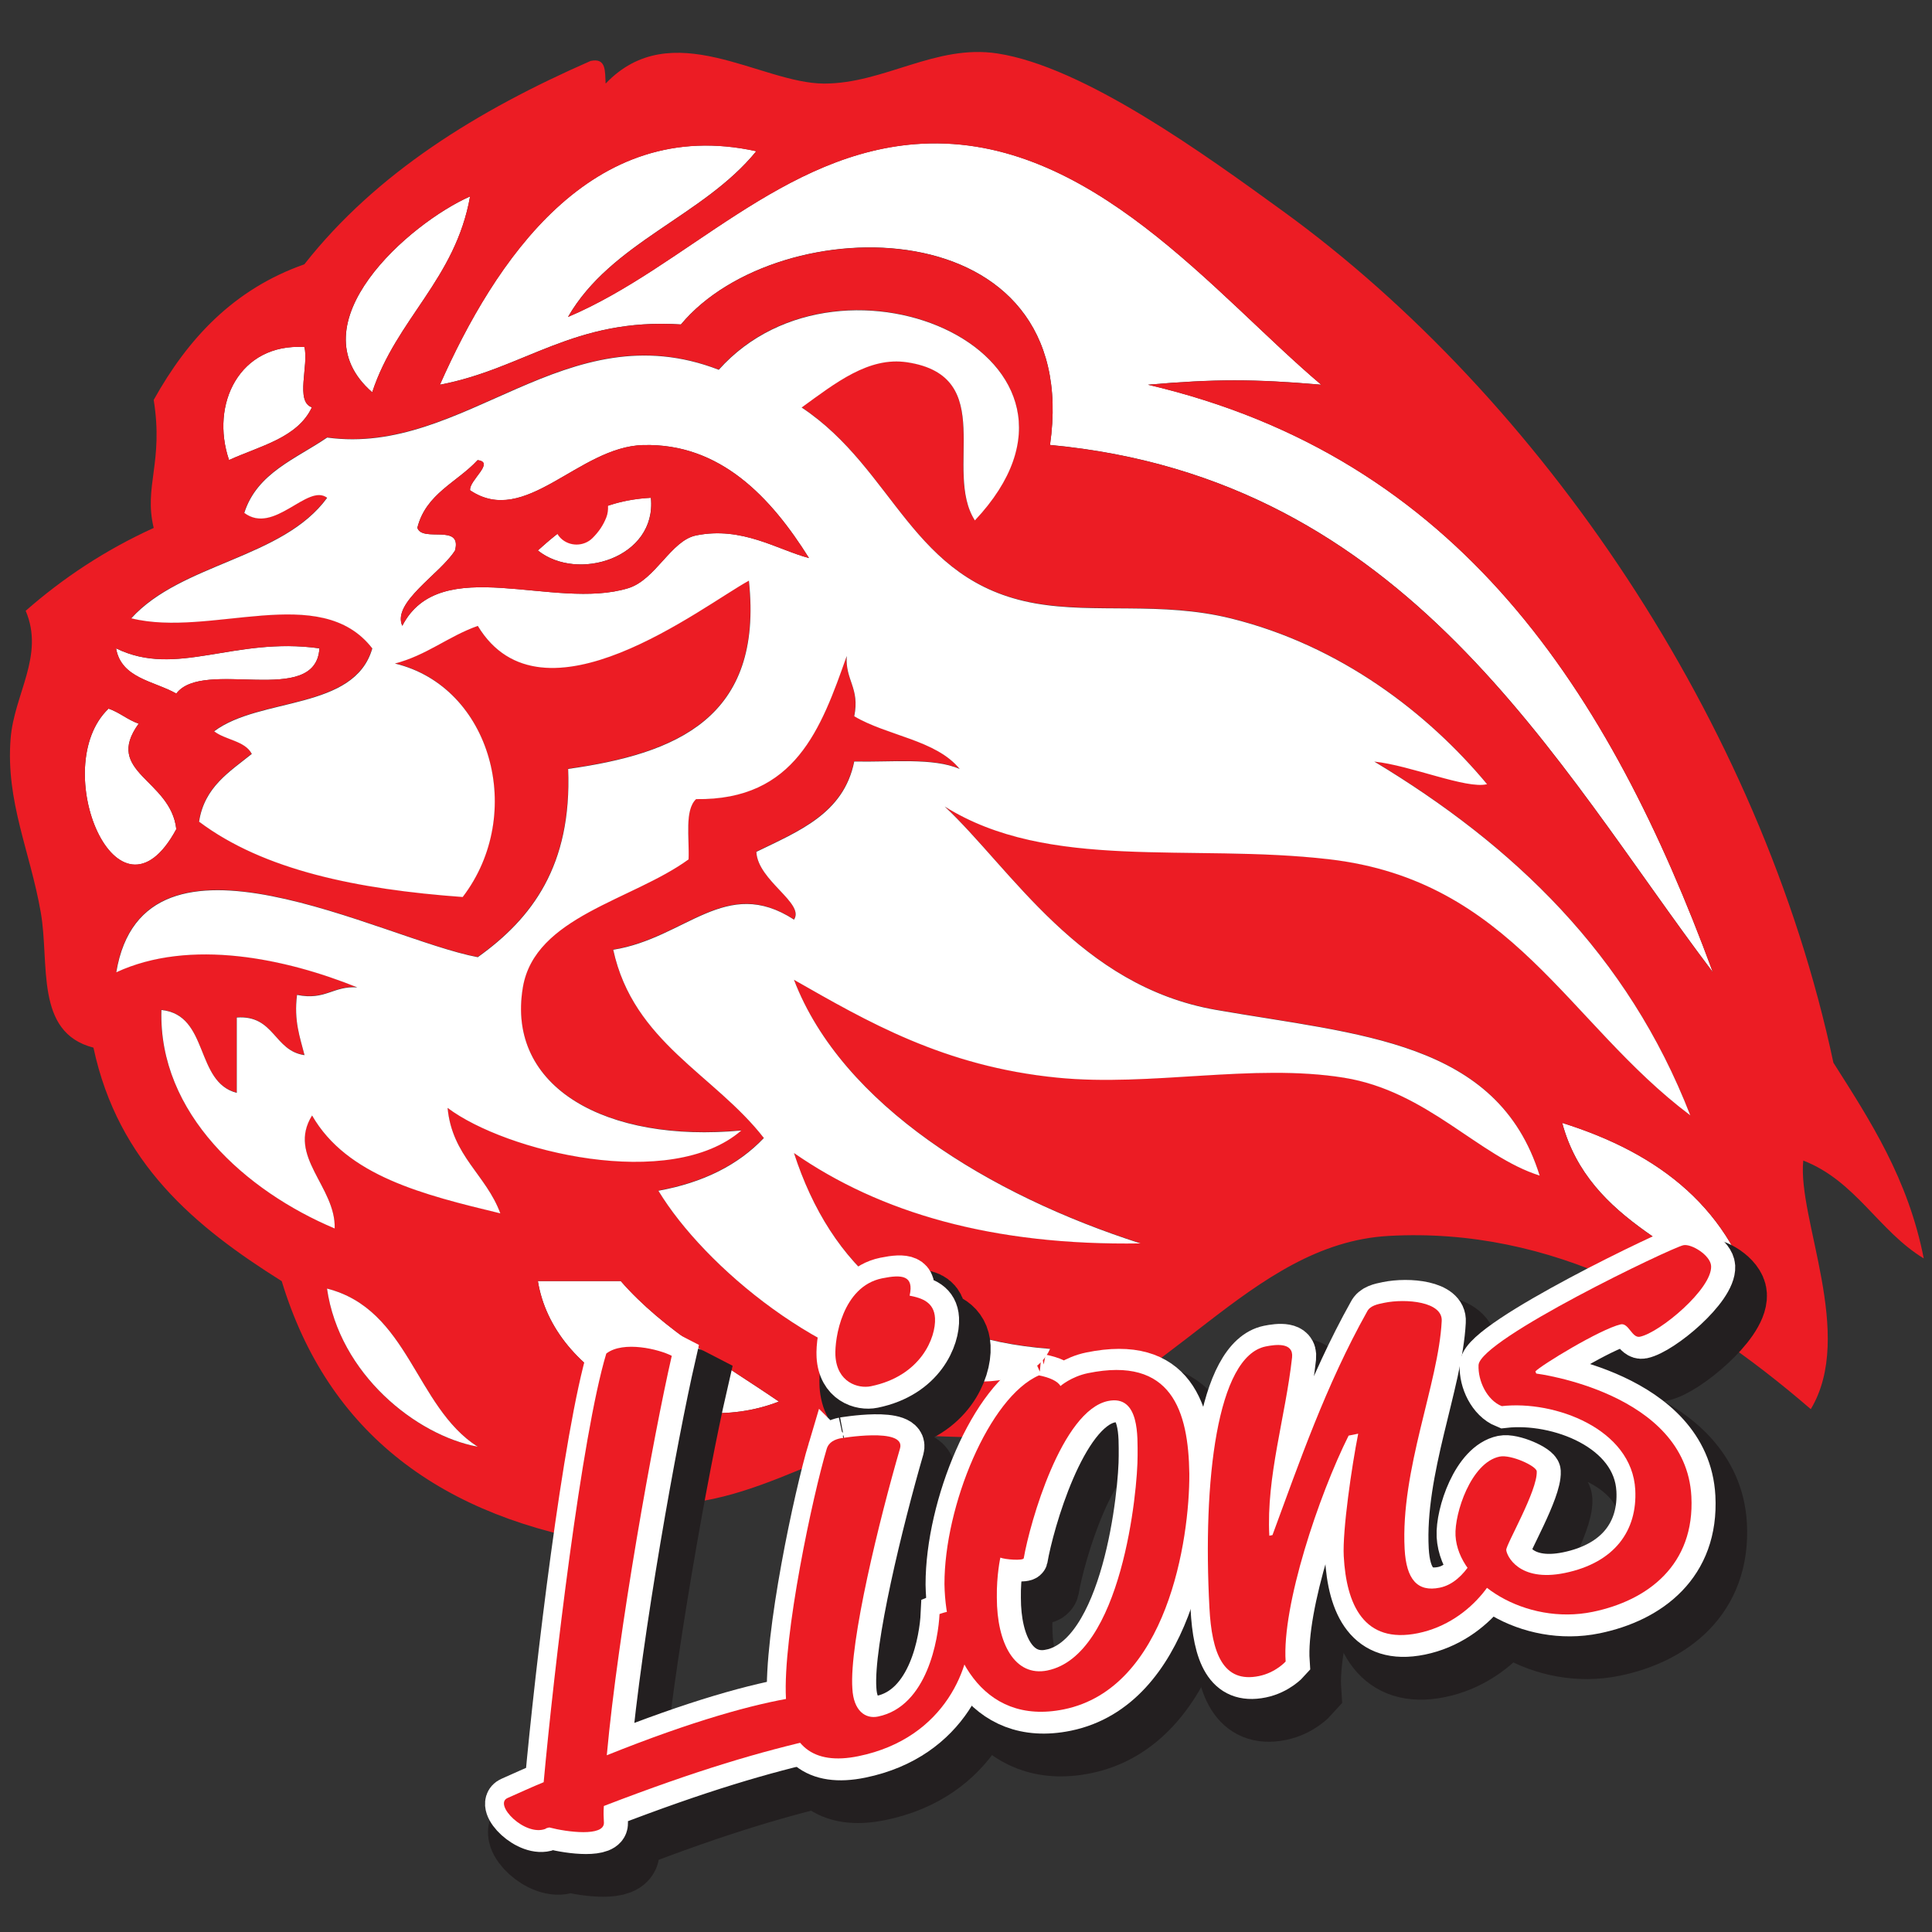 <?xml version="1.0" encoding="UTF-8"?>
<svg id="Layer_1" data-name="Layer 1" xmlns="http://www.w3.org/2000/svg" viewBox="0 0 270 270">
  <rect x="0" y="0" width="270" height="270" fill="#333333" stroke="none"/>
  <defs>
    <style>
      .cls-1 {
        fill: #fff;
      }

      .cls-1, .cls-2 {
        fill-rule: evenodd;
      }

      .cls-3 {
        stroke: #231f20;
        stroke-width: 10px;
      }

      .cls-3, .cls-4 {
        fill: #231f20;
      }

      .cls-2, .cls-5 {
        fill: #ec1c24;
      }

      .cls-4 {
        stroke: #fff;
        stroke-width: 6px;
      }
    </style>
  </defs>
  <g>
    <path class="cls-1" d="M65.7,27.45c-2.07,11.62-10.29,17.07-13.68,27.37-11-9.56,5.28-23.67,13.68-27.37Z"/>
    <path class="cls-1" d="M42.54,48.5c.64,2.52-1.32,7.64,1.05,8.42-2.02,4.29-7.24,5.39-11.58,7.37-2.66-7.82,1.46-16.35,10.53-15.79Z"/>
    <path class="cls-1" d="M90.96,69.56c.84,8.4-10.25,11.8-15.79,7.37,4.05-3.67,8.46-6.97,15.79-7.37Z"/>
    <path class="cls-1" d="M16.22,90.61c8.49,4.16,16.45-1.67,28.42,0-.49,8.28-16.22,1.32-20,6.32-3.14-1.77-7.7-2.12-8.42-6.32Z"/>
    <path class="cls-1" d="M15.17,99.03c1.56.55,2.65,1.56,4.21,2.11-4.95,6.81,4.49,7.77,5.26,14.74-8.21,15.21-18.04-8.66-9.47-16.84Z"/>
    <path class="cls-1" d="M218.32,156.92c13.62,4.28,23.76,12.02,27.37,26.31-9.19-8.7-23.58-12.21-27.37-26.31Z"/>
    <path class="cls-1" d="M75.17,179.03h11.58c6.05,6.93,14.4,11.57,22.1,16.84-13.93,5.44-31.55-3.48-33.68-16.84Z"/>
    <path class="cls-1" d="M79.38,44.29c16.42-6.94,30.03-23.2,49.47-24.21,23.52-1.22,40.91,21.12,55.79,33.68-9.33-.81-14.88-.81-24.21,0,43.5,10.19,64.49,42.88,78.94,82.1-22.06-29.17-42.57-69.01-92.63-73.68,4.78-33.27-37.89-33.27-51.58-16.84-15-.97-21.88,6.19-33.68,8.42,7.62-17.18,21.09-37.73,44.21-32.63-7.39,9.1-20.29,12.7-26.31,23.16Z"/>
    <path class="cls-2" d="M268.85,175.87c-6.33-3.85-9.51-10.84-16.84-13.68-.84,8.1,7.29,24.36,1.05,34.74-16.83-14.52-36.08-25.46-58.95-24.21-19.62,1.07-31.02,22.2-51.58,27.37-6.83,1.72-13.39-.25-18.95,1.05-12.63,2.97-25.87,14.26-43.16,6.32-3.71,3.44,7.65,6.3,5.26,8.42-24.02-3.7-39.85-15.58-46.31-36.84-12.07-7.58-22.85-16.45-26.31-32.63-8.26-2.13-6.09-11.71-7.37-18.95-1.5-8.54-4.89-15.45-4.21-24.21.49-6.27,4.78-11.61,2.11-17.89,5.23-4.59,11.14-8.51,17.89-11.58-1.41-5.85,1.4-9.14,0-17.89,4.77-8.56,11.18-15.48,21.05-18.95,10.04-12.76,24.15-21.47,40-28.42,2.25-.49,2,1.5,2.11,3.16,9.24-9.67,21.63-.01,30.53,0,8.39.01,15.57-5.53,24.21-4.21,12.11,1.85,28.93,14.07,40,22.1,35.72,25.95,66.68,71.03,76.84,118.94,5.18,8.16,10.44,16.22,12.63,27.37ZM105.69,21.14c-23.12-5.1-36.59,15.45-44.21,32.63,11.8-2.23,18.68-9.39,33.68-8.42,13.69-16.42,56.36-16.42,51.58,16.84,50.06,4.67,70.57,44.51,92.63,73.68-14.46-39.23-35.45-71.92-78.94-82.1,9.33-.81,14.88-.81,24.21,0-14.88-12.57-32.26-34.9-55.79-33.68-19.44,1.01-33.06,17.27-49.47,24.21,6.03-10.46,18.92-14.06,26.31-23.16ZM52.01,54.82c3.39-10.29,11.61-15.75,13.68-27.37-8.4,3.7-24.68,17.81-13.68,27.37ZM207.8,109.55c-8.23-9.89-20.47-19.37-35.79-23.16-9.73-2.41-18.99-.62-27.37-2.11-17.34-3.08-19.55-18.67-32.63-27.37,4.76-3.45,9.38-7.13,14.74-6.32,12.86,1.95,4.99,15.14,9.47,22.1,21.41-22.76-18.45-40.47-35.79-21.05-21.44-8.29-35.43,12.12-54.73,9.47-4.37,2.99-9.8,4.94-11.58,10.53,4.17,3.12,8.85-4.18,11.58-2.11-6.2,8.53-20.36,9.11-27.37,16.84,11.14,2.76,26.43-5.19,33.68,4.21-2.52,8.71-15.69,6.77-22.1,11.58,1.57,1.23,4.31,1.31,5.26,3.16-3.1,2.51-6.62,4.61-7.37,9.47,9.01,6.78,22.12,9.45,36.84,10.53,8.86-11.6,4.01-29.39-9.47-32.63,4.45-1.17,7.44-3.79,11.58-5.26,9.01,14.9,31.43-2.79,37.89-6.32,2.06,19.25-10.19,24.19-25.26,26.31.54,13.52-5.06,20.9-12.63,26.31-13.35-2.49-46.66-20.99-50.52,2.11,10.35-4.79,23.75-1.9,33.68,2.11-3.39-.23-4.45,1.86-8.42,1.05-.46,3.62.42,5.9,1.05,8.42-4.31-.6-4.2-5.63-9.47-5.26v10.53c-5.88-1.49-3.83-10.9-10.53-11.58-.44,14.48,11.85,25.34,24.21,30.53.18-5.82-6.69-10.11-3.16-15.79,4.87,8.46,15.57,11.1,26.31,13.68-1.98-5.39-6.73-8-7.37-14.74,8.12,6.12,31.16,11.72,41.05,3.16-18.82,1.76-32.89-5.98-30.53-20,1.67-9.92,15.27-12.15,23.16-17.89.13-3.03-.58-6.89,1.05-8.42,13.88.19,17.48-9.89,21.05-20-.23,3.39,1.86,4.45,1.05,8.42,4.62,2.74,11.43,3.3,14.74,7.37-3.64-1.62-9.6-.93-14.74-1.05-1.47,7.3-7.79,9.75-13.68,12.63.2,4.05,6.81,7.17,5.26,9.47-9.53-6.2-15.12,2.6-25.26,4.21,2.83,12.96,14.15,17.43,21.05,26.31-3.58,3.79-8.49,6.24-14.74,7.37,6.43,10.63,23.18,24.58,38.95,26.31,4.42.49,13.25,1.41,15.79-4.21-19.57-1.48-30.63-11.48-35.79-27.37,12.01,8.34,27.74,12.96,48.42,12.63-20.99-6.73-41.72-19.33-48.42-36.84,10.14,5.77,20.9,12.11,36.84,13.68,13.01,1.29,27.29-2.04,40,0,11.67,1.87,18.85,11.01,27.37,13.68-5.88-18.91-25.27-19.65-45.26-23.16-19.04-3.33-28.56-19.67-37.89-28.42,14.55,9.1,34.27,5.13,53.68,7.37,25.61,2.95,33.33,22.87,50.52,35.79-8.73-22.5-24.72-37.74-44.21-49.47,5.11.53,12.92,3.89,15.79,3.16ZM32.01,64.29c4.34-1.98,9.56-3.08,11.58-7.37-2.37-.78-.41-5.9-1.05-8.42-9.06-.56-13.19,7.97-10.53,15.79ZM24.64,96.92c3.78-4.99,19.51,1.97,20-6.32-11.97-1.67-19.93,4.16-28.42,0,.72,4.19,5.28,4.55,8.42,6.32ZM24.64,115.87c-.78-6.97-10.21-7.93-5.26-14.74-1.56-.55-2.65-1.56-4.21-2.11-8.57,8.18,1.26,32.05,9.47,16.84ZM245.69,183.24c-3.6-14.29-13.75-22.04-27.37-26.31,3.79,14.1,18.17,17.61,27.37,26.31ZM108.85,195.87c-7.71-5.28-16.06-9.91-22.1-16.84h-11.58c2.13,13.36,19.76,22.28,33.68,16.84ZM66.75,202.18c-8.76-5.63-9.59-19.18-21.05-22.1,1.72,11.97,12.46,20.51,21.05,22.1Z"/>
    <path class="cls-1" d="M192.01,106.4c19.49,11.73,35.48,26.97,44.21,49.47-17.19-12.91-24.92-32.84-50.52-35.79-19.42-2.24-39.14,1.74-53.68-7.37,9.33,8.75,18.86,25.09,37.89,28.42,19.99,3.5,39.38,4.25,45.26,23.16-8.52-2.67-15.69-11.81-27.37-13.68-12.71-2.04-26.99,1.29-40,0-15.94-1.57-26.7-7.91-36.84-13.68,6.7,17.51,27.43,30.11,48.42,36.84-20.68.33-36.41-4.29-48.42-12.63,5.16,15.89,16.22,25.89,35.79,27.37-2.53,5.62-11.37,4.7-15.79,4.21-15.77-1.73-32.51-15.68-38.95-26.31,6.24-1.13,11.15-3.58,14.74-7.37-6.9-8.89-18.23-13.35-21.05-26.31,10.14-1.61,15.73-10.41,25.26-4.21,1.55-2.3-5.06-5.43-5.26-9.47,5.89-2.88,12.22-5.33,13.68-12.63,5.14.12,11.09-.57,14.74,1.05-3.3-4.07-10.11-4.62-14.74-7.37.81-3.97-1.28-5.03-1.05-8.42-3.57,10.11-7.18,20.19-21.05,20-1.63,1.53-.93,5.39-1.05,8.42-7.89,5.74-21.49,7.98-23.16,17.89-2.36,14.02,11.7,21.76,30.53,20-9.89,8.57-32.93,2.96-41.05-3.16.63,6.73,5.39,9.34,7.37,14.74-10.74-2.59-21.44-5.22-26.31-13.68-3.54,5.68,3.34,9.96,3.16,15.79-12.36-5.19-24.65-16.05-24.21-30.53,6.69.68,4.65,10.09,10.53,11.58v-10.53c5.28-.37,5.17,4.66,9.47,5.26-.64-2.52-1.51-4.8-1.05-8.42,3.97.81,5.03-1.28,8.42-1.05-9.93-4.01-23.33-6.9-33.68-2.11,3.86-23.09,37.17-4.6,50.52-2.11,7.57-5.41,13.17-12.79,12.63-26.31,15.07-2.12,27.32-7.07,25.26-26.31-6.47,3.53-28.88,21.22-37.89,6.32-4.14,1.47-7.13,4.1-11.58,5.26,13.48,3.24,18.34,21.03,9.47,32.63-14.72-1.07-27.83-3.75-36.84-10.53.75-4.86,4.26-6.96,7.37-9.47-.96-1.85-3.69-1.93-5.26-3.16,6.42-4.81,19.59-2.87,22.1-11.58-7.26-9.4-22.55-1.45-33.68-4.21,7.01-7.73,21.16-8.31,27.37-16.84-2.73-2.08-7.41,5.23-11.58,2.11,1.78-5.59,7.2-7.53,11.58-10.53,19.3,2.65,33.29-17.76,54.73-9.47,17.33-19.42,57.2-1.71,35.79,21.05-4.48-6.97,3.38-20.15-9.47-22.1-5.36-.81-9.98,2.87-14.74,6.32,13.08,8.7,15.29,24.29,32.63,27.37,8.37,1.49,17.64-.3,27.37,2.11,15.32,3.79,27.56,13.27,35.79,23.16-2.87.73-10.67-2.63-15.79-3.16ZM58.33,73.77c.72,2.09,6.27-.66,5.26,3.16-2.04,3.25-8.84,7.26-7.37,10.53,5.32-10.3,21.19-2.07,31.58-5.26,3.83-1.18,5.96-6.65,9.47-7.37,6.44-1.31,11.36,1.99,15.79,3.16-5.32-8.5-12.41-16.07-23.16-15.79-9.07.23-16.47,11.54-24.21,6.32-.15-1.4,3.54-3.92,1.05-4.21-2.86,3.1-7.24,4.69-8.42,9.47Z"/>
    <path class="cls-2" d="M89.91,62.19c-9.07.23-16.47,11.54-24.21,6.32-.15-1.4,3.54-3.92,1.05-4.21-2.86,3.1-7.24,4.69-8.42,9.47.72,2.09,6.27-.66,5.26,3.16-2.04,3.25-8.84,7.26-7.37,10.53,5.32-10.3,21.19-2.07,31.58-5.26,3.83-1.18,5.96-6.65,9.47-7.37,6.44-1.31,11.36,1.99,15.79,3.16-5.32-8.5-12.41-16.07-23.16-15.79ZM75.17,76.92c.88-.8,1.78-1.58,2.72-2.31.13.21.27.4.45.58,1.22,1.22,3.25,1.22,4.47,0,.86-.86,1.47-1.74,1.92-2.87.21-.53.27-1.09.24-1.64,1.77-.6,3.75-.99,6-1.11.84,8.4-10.25,11.8-15.79,7.37Z"/>
    <path class="cls-1" d="M45.7,180.08c11.46,2.92,12.29,16.48,21.05,22.1-8.59-1.6-19.33-10.14-21.05-22.1Z"/>
  </g>
  <g>
    <g>
      <path class="cls-3" d="M78.75,253.08c1.42-15.55,5.3-48.47,8.75-59.89,2.38-1.84,7.41-.59,9.15.32-2.56,11.15-7.52,38.64-9.08,55.82,12.03-4.83,20.58-7.17,26.28-8.08,1.45-.21,6.8,5.01,3.46,5.7-8.24,1.86-17.01,4.41-30.15,9.47-.07.86-.03,1.61.01,2.36,0,1.94-5.11,1.3-7.63.64-.22.05-.45.09-.55.2-2.87,1.09-7.28-3.4-5.3-4.31,1.76-.78,3.41-1.54,5.07-2.22Z"/>
      <path class="cls-3" d="M118.3,206.53c.29-.99,1.17-1.34,1.95-1.5-.22.05,9.16-1.62,8.3,1.42-2.85,9.86-7.12,27.09-6.66,33.57.16,3.09,1.81,4.27,3.59,3.9,6.91-1.42,8.43-10.92,8.59-14.32,0,0,4.08-1.68,4.26,1.66.28,5.25-3.22,15.67-15.6,18.2-6.35,1.3-9.77-1.45-10.12-8.04-.47-8.76,3.78-28.51,5.69-34.89ZM119.52,193.47c-.12-2.33.95-9.64,6.52-10.78,2.79-.57,4.49-.41,3.85,2.42,1.71.32,3.43.9,3.55,3.15.14,2.67-1.94,8.07-8.96,9.51-1.78.36-4.76-.54-4.96-4.3Z"/>
      <path class="cls-3" d="M147.96,196.24c1.48.29,2.64.81,3.01,1.49,0,0,1.51-1.32,3.85-1.8,11.71-2.4,14.03,5.3,14.16,14.05.04,9.27-3.13,29.98-17.51,32.93-11.71,2.4-16.56-8.24-16.71-17.49-.02-10.96,6.27-26.16,13.21-29.18ZM149.14,237.48c10.37-2.12,12.64-25.1,12.6-30.07-.02-2.44.34-8.5-4.12-7.59-6.47,1.32-10.93,16.99-11.79,21.98-.09.36-2.58.19-3.27-.09,0,0-.54,2.47-.49,5.58,0,6.41,2.51,11.12,7.08,10.18Z"/>
      <path class="cls-3" d="M191.24,204.66c-4.17,8.36-9.33,23.75-8.8,31.57,0,0-1.38,1.55-3.72,2.03-5.02,1.03-6.59-3.2-6.93-9.54-.95-17.76,1.06-35.12,7.86-36.52,1.34-.27,3.91-.63,3.69,1.52-.91,8.28-3.62,16.68-3.18,24.93l.45-.09c3.74-10.13,7.45-20.92,13.21-31.21.41-.84,1.41-1.05,2.41-1.25,3.01-.62,8.22-.17,8.03,2.57-.44,8.69-5.77,20.74-5.18,31.84.23,4.25,1.79,6.04,4.91,5.4,3.68-.75,5.67-5.63,6.45-7.98,0,0,2.46-.34,2.57,1.75.19,3.59-4.26,10.99-12.06,12.59-7.58,1.55-10.02-4.02-10.38-10.77-.19-3.59,1.13-12.63,2.02-17.11l-1.34.27Z"/>
      <path class="cls-3" d="M217.49,195.99s20.88,2.64,21.65,17.15c.51,9.59-6.1,14.57-13.79,16.15-9.36,1.92-18.81-4.07-19.16-10.66-.16-3.09,2.16-10.22,6.17-11.05,1.56-.32,5.14,1.31,5.18,2.06.14,2.67-4.3,10.24-4.26,10.99.04.75,1.71,4.54,8.17,3.22,7.02-1.44,10.16-5.96,9.86-11.63-.45-8.51-11.26-12.53-18.66-11.69-2.07-.84-3.34-3.53-3.24-5.74.26-3.6,26.96-16.4,28.64-16.74,1.11-.23,3.8,1.41,3.88,2.92.17,3.17-7.17,9.31-9.95,9.88-1.12.23-1.57-1.95-2.68-1.73-2.89.68-11.19,5.75-11.93,6.58l.13.31Z"/>
    </g>
    <g>
      <path class="cls-4" d="M76.34,249.11c1.42-15.55,5.3-48.47,8.75-59.89,2.38-1.84,7.41-.59,9.15.32-2.56,11.15-7.52,38.64-9.08,55.82,12.03-4.83,20.58-7.17,26.28-8.08,1.45-.21,6.8,5.01,3.46,5.7-8.24,1.86-17.01,4.41-30.15,9.47-.07.86-.03,1.61.01,2.36,0,1.94-5.11,1.3-7.63.64-.22.05-.45.09-.55.2-2.87,1.09-7.28-3.4-5.3-4.31,1.76-.78,3.41-1.54,5.07-2.22Z"/>
      <path class="cls-4" d="M115.89,202.56c.29-.99,1.17-1.34,1.95-1.5-.22.05,9.16-1.62,8.3,1.42-2.85,9.86-7.12,27.09-6.66,33.57.16,3.09,1.81,4.27,3.59,3.9,6.91-1.42,8.43-10.92,8.59-14.32,0,0,4.08-1.68,4.26,1.66.28,5.25-3.22,15.67-15.6,18.2-6.35,1.3-9.77-1.46-10.12-8.04-.47-8.76,3.78-28.51,5.69-34.89ZM117.11,189.49c-.12-2.33.95-9.64,6.52-10.78,2.79-.57,4.49-.41,3.85,2.42,1.71.32,3.43.9,3.55,3.15.14,2.67-1.94,8.07-8.96,9.51-1.78.37-4.76-.54-4.96-4.3Z"/>
      <path class="cls-4" d="M145.55,192.26c1.48.29,2.64.81,3.01,1.49,0,0,1.51-1.32,3.85-1.8,11.71-2.4,14.03,5.3,14.16,14.05.04,9.27-3.13,29.98-17.51,32.93-11.7,2.4-16.56-8.24-16.71-17.49-.02-10.96,6.27-26.16,13.21-29.18ZM146.74,233.5c10.37-2.12,12.63-25.1,12.6-30.07-.02-2.44.34-8.5-4.12-7.59-6.47,1.32-10.93,16.99-11.79,21.98-.09.36-2.58.19-3.27-.09,0,0-.54,2.47-.49,5.58,0,6.41,2.51,11.12,7.08,10.18Z"/>
      <path class="cls-4" d="M188.83,200.68c-4.17,8.36-9.33,23.75-8.8,31.57,0,0-1.38,1.55-3.72,2.03-5.02,1.03-6.6-3.2-6.93-9.54-.95-17.76,1.06-35.12,7.86-36.52,1.34-.27,3.91-.63,3.69,1.52-.91,8.28-3.62,16.68-3.18,24.93l.45-.09c3.74-10.13,7.45-20.92,13.21-31.21.4-.84,1.41-1.05,2.41-1.25,3.01-.62,8.22-.17,8.03,2.57-.44,8.69-5.77,20.74-5.18,31.84.23,4.25,1.79,6.04,4.91,5.4,3.68-.75,5.67-5.63,6.45-7.98,0,0,2.46-.34,2.57,1.75.19,3.59-4.26,10.99-12.06,12.59-7.58,1.55-10.02-4.02-10.38-10.77-.19-3.59,1.13-12.63,2.02-17.11l-1.34.27Z"/>
      <path class="cls-4" d="M215.08,192.02s20.88,2.64,21.65,17.15c.51,9.59-6.1,14.57-13.79,16.15-9.37,1.92-18.81-4.07-19.17-10.66-.16-3.09,2.16-10.22,6.17-11.05,1.56-.32,5.14,1.31,5.18,2.06.14,2.67-4.3,10.24-4.26,10.99.04.75,1.71,4.54,8.17,3.22,7.02-1.44,10.16-5.96,9.86-11.63-.45-8.51-11.26-12.53-18.66-11.69-2.07-.84-3.34-3.53-3.24-5.74.26-3.6,26.96-16.4,28.63-16.74,1.12-.23,3.8,1.41,3.88,2.92.17,3.17-7.17,9.31-9.95,9.88-1.11.23-1.57-1.95-2.68-1.73-2.9.68-11.19,5.75-11.93,6.58l.13.31Z"/>
    </g>
    <g>
      <path class="cls-5" d="M75.98,249.05c1.42-15.55,5.3-48.47,8.75-59.89,2.38-1.84,7.41-.59,9.15.32-2.56,11.15-7.52,38.64-9.08,55.82,12.03-4.83,20.58-7.17,26.28-8.08,1.45-.21,6.8,5.01,3.46,5.7-8.24,1.86-17.01,4.41-30.15,9.47-.07.86-.03,1.61.01,2.36,0,1.94-5.11,1.3-7.63.64-.22.05-.45.09-.55.2-2.87,1.09-7.28-3.4-5.3-4.31,1.76-.78,3.41-1.54,5.07-2.22Z"/>
      <path class="cls-5" d="M115.53,202.5c.29-.99,1.17-1.34,1.95-1.5-.22.05,9.16-1.62,8.3,1.42-2.86,9.86-7.12,27.09-6.66,33.57.16,3.09,1.81,4.27,3.59,3.9,6.91-1.42,8.43-10.92,8.59-14.32,0,0,4.08-1.68,4.26,1.66.28,5.26-3.22,15.67-15.6,18.2-6.35,1.3-9.77-1.45-10.12-8.04-.47-8.76,3.78-28.51,5.69-34.89ZM116.75,189.43c-.12-2.33.95-9.64,6.52-10.78,2.79-.57,4.49-.41,3.85,2.42,1.71.33,3.43.9,3.55,3.15.14,2.67-1.94,8.07-8.96,9.51-1.78.37-4.76-.54-4.96-4.3Z"/>
      <path class="cls-5" d="M145.19,192.21c1.48.29,2.64.81,3.01,1.49,0,0,1.51-1.32,3.85-1.8,11.71-2.4,14.03,5.3,14.16,14.05.05,9.26-3.13,29.98-17.51,32.93-11.71,2.4-16.56-8.24-16.71-17.49-.02-10.96,6.27-26.16,13.21-29.18ZM146.38,233.45c10.37-2.12,12.63-25.1,12.6-30.07-.02-2.44.34-8.5-4.12-7.59-6.47,1.33-10.93,16.99-11.79,21.98-.09.36-2.58.19-3.27-.09,0,0-.54,2.47-.49,5.58,0,6.41,2.51,11.12,7.08,10.19Z"/>
      <path class="cls-5" d="M188.47,200.63c-4.18,8.36-9.33,23.75-8.8,31.57,0,0-1.38,1.55-3.72,2.03-5.02,1.03-6.6-3.2-6.93-9.54-.95-17.77,1.05-35.12,7.86-36.52,1.34-.27,3.91-.63,3.69,1.52-.91,8.28-3.62,16.68-3.18,24.93l.44-.09c3.74-10.13,7.45-20.92,13.21-31.21.41-.84,1.41-1.05,2.41-1.25,3.01-.62,8.22-.17,8.03,2.57-.44,8.69-5.77,20.74-5.18,31.84.23,4.25,1.79,6.04,4.91,5.4,3.68-.75,5.67-5.63,6.45-7.98,0,0,2.46-.34,2.57,1.75.19,3.59-4.26,10.99-12.06,12.59-7.58,1.55-10.02-4.02-10.38-10.77-.19-3.59,1.13-12.63,2.02-17.11l-1.34.27Z"/>
      <path class="cls-5" d="M214.72,191.96s20.88,2.64,21.65,17.15c.51,9.59-6.1,14.57-13.79,16.15-9.37,1.92-18.81-4.07-19.17-10.66-.16-3.09,2.16-10.22,6.17-11.04,1.56-.32,5.14,1.31,5.18,2.06.14,2.67-4.3,10.24-4.26,10.99.04.75,1.71,4.54,8.17,3.22,7.02-1.44,10.16-5.96,9.86-11.63-.45-8.51-11.26-12.53-18.66-11.69-2.07-.84-3.34-3.53-3.24-5.75.26-3.6,26.96-16.4,28.63-16.74,1.12-.23,3.79,1.41,3.87,2.91.17,3.17-7.17,9.31-9.95,9.88-1.11.23-1.57-1.96-2.68-1.73-2.9.68-11.19,5.75-11.93,6.58l.13.31Z"/>
    </g>
  </g>
</svg>